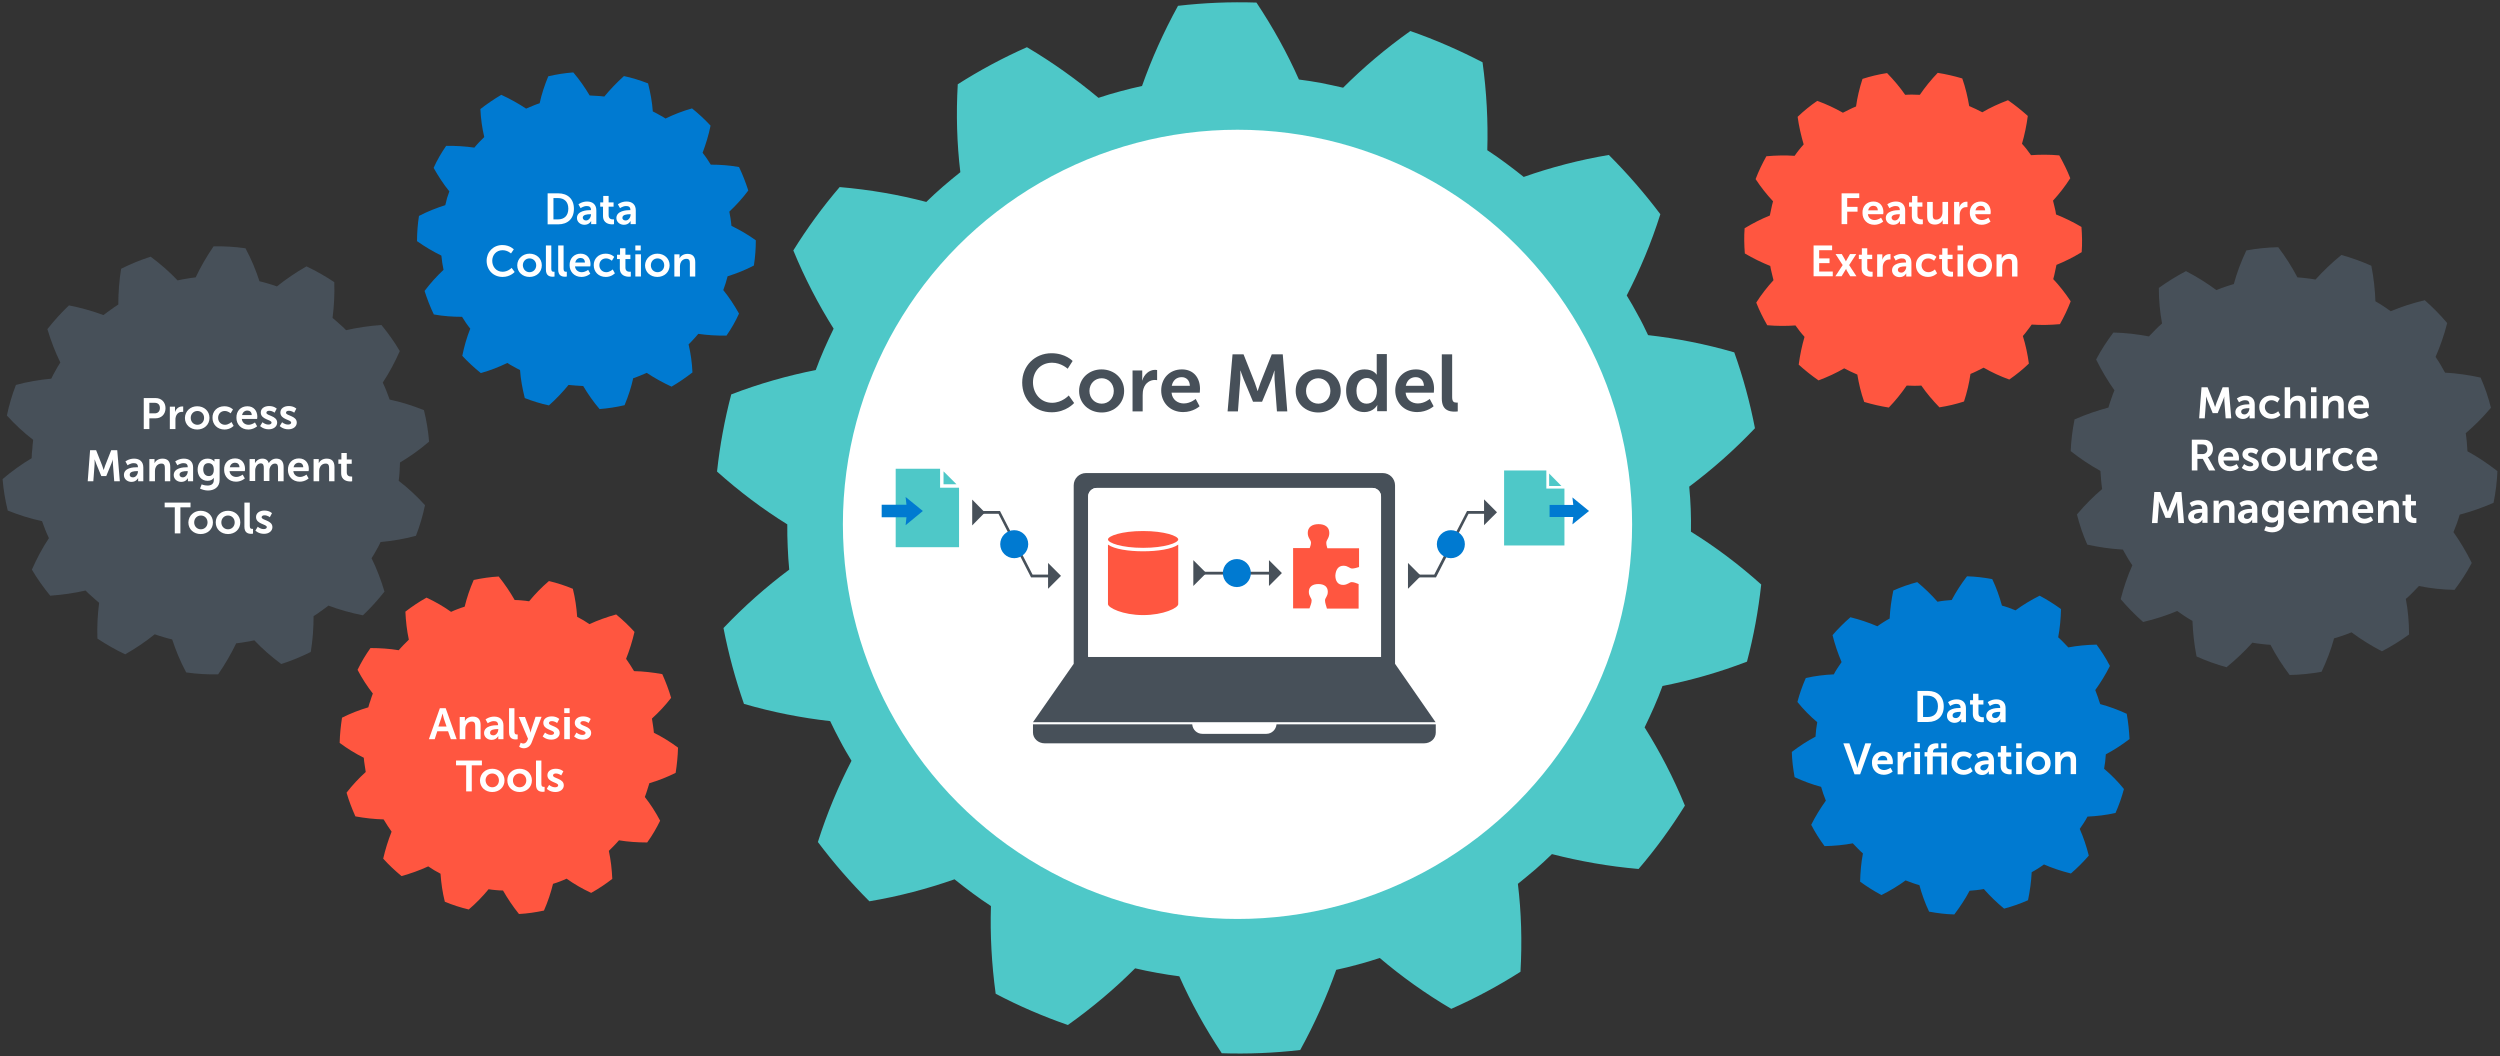 <?xml version="1.0" encoding="UTF-8"?> <!-- Generator: Adobe Illustrator 23.0.3, SVG Export Plug-In . SVG Version: 6.00 Build 0) --> <svg xmlns="http://www.w3.org/2000/svg" xmlns:xlink="http://www.w3.org/1999/xlink" id="Calque_1" x="0px" y="0px" viewBox="0 0 1160 490" style="enable-background:new 0 0 1160 490;" xml:space="preserve"><rect x="0" y="0" width="1160" height="490" fill="#333333" stroke="none"/> <style type="text/css"> .st0{fill:#4EC8C8;} .st1{fill:#FFFFFF;} .st2{fill:#FF5640;} .st3{fill:#007AD1;} .st4{fill:#475059;} </style> <g> <path class="st0" d="M784.5,236.3c-0.1-3.5-0.4-7-0.7-10.5c10.7-8,20.9-17,30.5-27.1c-2.3-11.9-5.5-23.7-9.6-35.2 c-13.4-3.9-26.8-6.5-40-8c-1.5-3.2-3-6.3-4.7-9.3c-1.6-3.1-3.4-6.1-5.2-9.1c6.1-11.8,11.4-24.4,15.6-37.7 c-7.3-9.7-15.3-18.9-23.9-27.5c-13.7,2.3-27,5.8-39.5,10.2c-2.7-2.2-5.5-4.3-8.3-6.4c-2.8-2.1-5.7-4.1-8.6-6 c0.4-13.3-0.3-26.9-2.2-40.8c-10.8-5.6-22-10.5-33.5-14.5c-11.4,8.1-21.8,16.9-31.2,26.3c-3.4-0.8-6.8-1.5-10.2-2.2 c-3.4-0.6-6.9-1.2-10.3-1.6c-5.4-12.2-12-24.1-19.7-35.7c-12.2-0.4-24.3,0.1-36.4,1.5c-6.7,12.2-12.3,24.7-16.7,37.2 c-3.4,0.7-6.8,1.6-10.2,2.5c-3.4,0.9-6.7,1.9-10,3C499.6,37,488.5,29,476.5,21.9c-11.1,4.9-21.9,10.7-32.1,17.2 c-0.8,13.9-0.4,27.6,1.2,40.8c-2.7,2.1-5.4,4.4-8.1,6.7c-2.6,2.3-5.2,4.6-7.7,7.1c-12.9-3.4-26.3-5.7-40.2-6.9 c-7.9,9.2-15.1,19.1-21.5,29.4c5.3,12.9,11.6,25,18.7,36.3c-1.5,3.1-3,6.3-4.4,9.5c-1.4,3.2-2.7,6.4-3.9,9.7 c-13.1,2.6-26.2,6.3-39.2,11.3c-3.1,11.8-5.3,23.8-6.6,35.8c10.4,9.3,21.3,17.5,32.6,24.5c0,3.5,0,7,0.2,10.5 c0.1,3.5,0.4,7,0.7,10.5c-10.7,8-20.9,17-30.5,27.1c2.3,11.9,5.5,23.7,9.5,35.2c13.4,3.9,26.8,6.5,40,8c1.5,3.2,3.1,6.3,4.7,9.3 c1.6,3.1,3.4,6.1,5.2,9.1c-6.1,11.8-11.4,24.4-15.6,37.7c7.3,9.7,15.3,18.9,23.9,27.5c13.7-2.3,26.9-5.8,39.5-10.2 c2.7,2.2,5.5,4.3,8.3,6.4c2.8,2.1,5.7,4.1,8.6,6c-0.4,13.3,0.3,26.9,2.2,40.7c10.8,5.7,22,10.5,33.5,14.5 c11.4-8.1,21.8-16.9,31.2-26.3c3.4,0.8,6.8,1.5,10.2,2.1c3.4,0.6,6.9,1.2,10.3,1.6c5.4,12.2,12,24.1,19.7,35.7 c12.1,0.4,24.3-0.1,36.4-1.5c6.7-12.2,12.3-24.7,16.7-37.2c3.4-0.7,6.8-1.6,10.2-2.5c3.4-0.9,6.7-1.9,10-3 c10.1,8.6,21.3,16.6,33.2,23.6c11.1-4.9,21.9-10.7,32.1-17.2c0.8-13.9,0.4-27.6-1.2-40.8c2.7-2.2,5.4-4.4,8.1-6.7 c2.6-2.3,5.2-4.6,7.7-7.1c12.9,3.3,26.3,5.7,40.2,6.9c7.9-9.2,15.1-19.1,21.5-29.4c-5.3-12.9-11.6-25-18.7-36.3 c1.5-3.1,3-6.3,4.4-9.5c1.4-3.2,2.7-6.4,3.9-9.7c13.1-2.6,26.2-6.3,39.2-11.3c3.1-11.8,5.3-23.8,6.6-35.8 c-10.4-9.3-21.3-17.5-32.6-24.5C784.7,243.3,784.6,239.8,784.5,236.3z"></path> <circle class="st1" cx="574.2" cy="243.3" r="183.1"></circle> <path class="st2" d="M953.4,96.4c-0.3-1.1-0.5-2.2-0.8-3.3c2.9-3.2,5.6-6.6,8-10.4c-1.4-3.6-3.2-7.2-5.1-10.6 c-4.5-0.4-8.9-0.4-13.1-0.1c-0.7-0.9-1.3-1.8-2-2.7c-0.7-0.9-1.4-1.7-2.2-2.6c1.2-4.1,2.1-8.4,2.7-12.9c-2.9-2.6-6-5.1-9.2-7.3 c-4.2,1.6-8.2,3.4-11.9,5.6c-1-0.5-2-1-3-1.5c-1-0.5-2-0.9-3.1-1.4c-0.7-4.2-1.7-8.5-3.2-12.8c-3.7-1.1-7.6-2-11.4-2.6 c-3.1,3.2-5.9,6.7-8.3,10.2c-1.1,0-2.2-0.1-3.4-0.1c-1.1,0-2.2,0-3.4,0.1c-2.4-3.5-5.3-6.9-8.4-10.1c-3.9,0.6-7.7,1.5-11.4,2.7 c-1.4,4.3-2.4,8.5-3,12.8c-1,0.4-2.1,0.9-3.1,1.4c-1,0.5-2,1-3,1.5c-3.7-2.1-7.7-4-11.9-5.5c-3.2,2.2-6.3,4.7-9.1,7.4 c0.6,4.4,1.6,8.7,2.8,12.8c-0.7,0.8-1.5,1.7-2.2,2.6c-0.7,0.9-1.4,1.8-2,2.7c-4.3-0.3-8.7-0.2-13.1,0.2c-1.9,3.4-3.6,6.9-5,10.6 c2.5,3.8,5.2,7.2,8.1,10.3c-0.3,1.1-0.6,2.2-0.8,3.3c-0.2,1.1-0.5,2.2-0.7,3.3c-4,1.6-7.9,3.6-11.7,5.9c-0.3,3.9-0.2,7.8,0.1,11.7 c3.9,2.3,7.8,4.2,11.8,5.8c0.2,1.1,0.4,2.2,0.7,3.3c0.3,1.1,0.5,2.2,0.8,3.3c-2.9,3.2-5.6,6.6-8,10.4c1.4,3.6,3.2,7.2,5.1,10.5 c4.5,0.4,8.9,0.4,13.1,0.1c0.7,0.9,1.3,1.8,2,2.7c0.7,0.9,1.4,1.7,2.2,2.6c-1.2,4.1-2.1,8.4-2.7,12.9c2.9,2.6,6,5.1,9.2,7.3 c4.2-1.6,8.2-3.4,11.9-5.6c1,0.5,2,1,3,1.5c1,0.5,2,0.9,3.1,1.4c0.7,4.2,1.7,8.5,3.2,12.7c3.7,1.1,7.6,2,11.4,2.6 c3.1-3.2,5.9-6.7,8.3-10.2c1.1,0,2.2,0.1,3.4,0.1c1.1,0,2.2,0,3.4-0.1c2.4,3.5,5.3,6.9,8.4,10.1c3.9-0.6,7.7-1.5,11.4-2.7 c1.4-4.3,2.4-8.5,3-12.8c1-0.4,2.1-0.9,3.1-1.4c1-0.5,2-1,3-1.5c3.7,2.1,7.7,4,11.9,5.5c3.2-2.2,6.3-4.7,9.1-7.4 c-0.6-4.4-1.5-8.7-2.8-12.8c0.7-0.8,1.5-1.7,2.1-2.6c0.7-0.9,1.4-1.8,2-2.7c4.3,0.3,8.7,0.2,13.1-0.2c1.9-3.4,3.6-6.9,5-10.6 c-2.5-3.8-5.2-7.2-8.1-10.3c0.3-1.1,0.6-2.2,0.8-3.3c0.2-1.1,0.5-2.2,0.7-3.3c4-1.6,7.9-3.6,11.7-5.9c0.3-3.9,0.2-7.8-0.1-11.7 c-3.9-2.3-7.8-4.2-11.8-5.8C953.9,98.6,953.7,97.5,953.4,96.4z"></path> <path class="st3" d="M973.4,323.4c-0.4-1.1-0.8-2.1-1.2-3.2c2.5-3.5,4.8-7.2,6.8-11.2c-1.8-3.5-3.9-6.8-6.2-9.9 c-4.5,0.1-8.9,0.5-13.1,1.3c-0.8-0.8-1.5-1.6-2.3-2.4c-0.8-0.8-1.6-1.6-2.4-2.3c0.8-4.2,1.2-8.6,1.3-13.1c-3.2-2.3-6.5-4.4-9.9-6.2 c-4,2-7.8,4.3-11.2,6.8c-1-0.4-2.1-0.8-3.1-1.2c-1.1-0.4-2.1-0.7-3.2-1c-1.1-4.1-2.6-8.3-4.5-12.3c-3.8-0.7-7.7-1.2-11.7-1.3 c-2.7,3.5-5.1,7.2-7.1,11c-1.1,0.1-2.2,0.2-3.3,0.3c-1.1,0.1-2.2,0.3-3.3,0.5c-2.8-3.2-6-6.3-9.4-9.1c-3.8,1-7.5,2.3-11.1,3.9 c-0.9,4.4-1.5,8.7-1.7,13c-1,0.5-1.9,1.1-2.9,1.7c-0.9,0.6-1.9,1.2-2.8,1.9c-3.9-1.7-8.1-3.1-12.5-4.2c-3,2.6-5.7,5.3-8.3,8.3 c1.1,4.4,2.5,8.5,4.2,12.5c-0.6,0.9-1.3,1.9-1.9,2.8c-0.6,0.9-1.2,1.9-1.7,2.9c-4.3,0.2-8.6,0.7-13,1.7c-1.6,3.6-2.9,7.3-3.9,11.1 c2.8,3.5,5.9,6.6,9.2,9.4c-0.2,1.1-0.3,2.2-0.5,3.3c-0.1,1.1-0.2,2.2-0.3,3.4c-3.8,2-7.5,4.4-11,7.1c0.1,3.9,0.6,7.8,1.3,11.7 c4.1,1.9,8.2,3.4,12.3,4.5c0.3,1.1,0.7,2.1,1,3.2c0.4,1.1,0.8,2.1,1.2,3.2c-2.5,3.5-4.8,7.2-6.8,11.2c1.8,3.5,3.9,6.8,6.2,9.9 c4.5-0.1,8.9-0.5,13.1-1.3c0.8,0.8,1.5,1.6,2.3,2.4c0.8,0.8,1.6,1.6,2.4,2.3c-0.8,4.2-1.2,8.6-1.3,13.1c3.2,2.3,6.5,4.4,9.9,6.2 c4-2,7.8-4.3,11.2-6.8c1,0.4,2.1,0.8,3.2,1.2c1.1,0.4,2.1,0.7,3.2,1c1.1,4.1,2.6,8.3,4.5,12.3c3.8,0.7,7.7,1.2,11.7,1.3 c2.7-3.6,5.1-7.2,7.1-11c1.1-0.1,2.2-0.2,3.3-0.3c1.1-0.1,2.2-0.3,3.3-0.5c2.8,3.2,6,6.3,9.4,9.1c3.8-1,7.5-2.3,11.1-3.9 c0.9-4.4,1.5-8.7,1.7-13c1-0.5,1.9-1.1,2.9-1.7c0.9-0.6,1.9-1.2,2.8-1.9c3.9,1.7,8.1,3.1,12.5,4.2c3-2.6,5.7-5.3,8.3-8.3 c-1.1-4.4-2.5-8.5-4.2-12.4c0.6-0.9,1.3-1.9,1.9-2.8c0.6-1,1.2-1.9,1.7-2.9c4.3-0.2,8.6-0.7,13-1.7c1.6-3.6,2.9-7.3,3.9-11.1 c-2.8-3.5-5.9-6.6-9.2-9.4c0.2-1.1,0.3-2.2,0.5-3.3c0.1-1.1,0.2-2.2,0.3-3.4c3.8-2,7.5-4.4,11-7.1c-0.2-3.9-0.6-7.8-1.3-11.7 c-4.1-1.9-8.2-3.4-12.3-4.5C974.1,325.5,973.7,324.5,973.4,323.4z"></path> <path class="st4" d="M1140,242.8c0.5-1.3,0.9-2.7,1.3-4c5.2-1.4,10.5-3.2,15.7-5.5c1-4.9,1.6-9.8,1.8-14.7 c-4.5-3.5-9.1-6.6-13.9-9.2c-0.1-1.4-0.2-2.8-0.3-4.2c-0.1-1.4-0.3-2.8-0.5-4.2c4.1-3.5,8-7.4,11.7-11.8c-1.2-4.8-2.8-9.5-4.8-14 c-5.5-1.2-11-2-16.5-2.3c-0.7-1.2-1.4-2.5-2.1-3.7c-0.7-1.2-1.5-2.4-2.3-3.6c2.2-5,4-10.2,5.4-15.7c-3.2-3.8-6.7-7.3-10.4-10.6 c-5.5,1.3-10.8,3-15.8,5.1c-1.2-0.8-2.3-1.6-3.5-2.4c-1.2-0.8-2.4-1.5-3.6-2.2c-0.2-5.4-0.8-10.9-1.9-16.5c-4.5-2-9.2-3.7-13.9-5 c-4.4,3.6-8.4,7.4-12,11.4c-1.4-0.2-2.8-0.5-4.2-0.6c-1.4-0.2-2.8-0.3-4.2-0.4c-2.5-4.8-5.5-9.5-8.9-14c-5,0.1-9.9,0.6-14.8,1.5 c-2.4,5.1-4.4,10.3-5.8,15.6c-1.4,0.4-2.7,0.8-4.1,1.3c-1.3,0.5-2.7,0.9-4,1.5c-4.3-3.2-9.1-6.2-14.1-8.8 c-4.4,2.3-8.6,4.9-12.6,7.8c0,5.7,0.5,11.2,1.5,16.5c-1.1,0.9-2.1,1.9-3.1,2.9c-1,1-2,2-3,3.1c-5.3-1-10.8-1.7-16.5-1.8 c-3,4-5.7,8.1-8,12.5c2.5,5.1,5.4,9.9,8.5,14.3c-0.5,1.3-1.1,2.6-1.5,4c-0.5,1.3-0.9,2.7-1.3,4c-5.2,1.4-10.5,3.2-15.7,5.5 c-1,4.9-1.6,9.8-1.8,14.7c4.4,3.5,9.1,6.6,13.8,9.2c0.1,1.4,0.2,2.8,0.3,4.2c0.1,1.4,0.3,2.8,0.5,4.2c-4.1,3.5-8,7.4-11.7,11.8 c1.2,4.8,2.8,9.5,4.8,14c5.5,1.2,11,2,16.5,2.3c0.7,1.2,1.4,2.5,2.1,3.7c0.7,1.2,1.5,2.4,2.3,3.6c-2.2,4.9-4,10.2-5.4,15.7 c3.2,3.8,6.7,7.3,10.4,10.6c5.5-1.3,10.8-3,15.8-5.1c1.2,0.8,2.3,1.6,3.5,2.4c1.2,0.8,2.4,1.5,3.6,2.2c0.2,5.4,0.8,10.9,1.9,16.5 c4.5,2,9.2,3.7,13.9,5c4.4-3.6,8.4-7.4,12-11.4c1.4,0.2,2.8,0.5,4.2,0.6c1.4,0.2,2.8,0.3,4.2,0.4c2.5,4.8,5.5,9.5,8.9,14 c4.9-0.1,9.9-0.6,14.8-1.5c2.4-5.1,4.4-10.3,5.8-15.5c1.4-0.4,2.7-0.8,4.1-1.3c1.3-0.5,2.7-0.9,4-1.5c4.3,3.2,9.1,6.2,14.1,8.8 c4.4-2.3,8.6-4.9,12.6-7.8c0-5.7-0.5-11.2-1.5-16.5c1.1-0.9,2.1-1.9,3.1-2.9c1-1,2-2,3-3.1c5.3,1.1,10.8,1.7,16.5,1.8 c3-4,5.7-8.1,8-12.5c-2.5-5.1-5.4-9.9-8.5-14.3C1139,245.4,1139.5,244.1,1140,242.8z"></path> <path class="st3" d="M206.6,95.2c-4.1,1.3-8.2,2.9-12.2,5c-0.6,3.9-0.9,7.8-0.9,11.7c3.7,2.6,7.4,4.8,11.3,6.7 c0.1,1.1,0.3,2.2,0.4,3.3c0.2,1.1,0.4,2.2,0.6,3.3c-3.1,2.9-6.1,6.2-8.8,9.8c1.2,3.7,2.6,7.4,4.3,10.9c4.4,0.8,8.8,1.1,13.1,1.1 c0.6,1,1.2,1.9,1.8,2.8c0.6,0.9,1.3,1.8,2,2.7c-1.6,4-2.8,8.2-3.7,12.6c2.7,2.9,5.5,5.5,8.6,8c4.3-1.2,8.4-2.8,12.3-4.7 c0.9,0.6,1.9,1.2,2.9,1.7c1,0.6,2,1.1,3,1.6c0.3,4.3,1.1,8.6,2.2,13c3.6,1.4,7.4,2.6,11.2,3.4c3.4-3,6.4-6.2,9.1-9.5 c1.1,0.1,2.2,0.2,3.4,0.3c1.1,0.1,2.2,0.1,3.4,0.2c2.2,3.7,4.7,7.3,7.6,10.7c3.9-0.3,7.8-0.9,11.6-1.8c1.7-4.1,3.1-8.3,4-12.5 c1.1-0.4,2.1-0.7,3.2-1.2c1-0.4,2.1-0.9,3.1-1.3c3.6,2.4,7.4,4.5,11.5,6.4c3.4-2,6.6-4.2,9.7-6.6c-0.2-4.5-0.8-8.8-1.8-13 c0.8-0.8,1.6-1.6,2.3-2.4c0.8-0.8,1.5-1.7,2.2-2.5c4.2,0.6,8.6,0.9,13.1,0.8c2.2-3.2,4.2-6.6,5.8-10.2c-2.2-3.9-4.6-7.6-7.3-10.9 c0.4-1.1,0.7-2.1,1.1-3.2c0.3-1.1,0.6-2.2,0.9-3.2c4.1-1.3,8.2-2.9,12.2-5c0.6-3.9,0.9-7.8,0.9-11.7c-3.6-2.6-7.4-4.8-11.3-6.7 c-0.1-1.1-0.3-2.2-0.4-3.3c-0.2-1.1-0.4-2.2-0.6-3.3c3.1-2.9,6.1-6.2,8.8-9.8c-1.2-3.7-2.6-7.4-4.3-10.9c-4.4-0.8-8.8-1.1-13.1-1.1 c-0.6-1-1.2-1.9-1.8-2.8c-0.6-0.9-1.3-1.8-2-2.7c1.5-4,2.8-8.2,3.7-12.6c-2.7-2.9-5.5-5.5-8.6-8c-4.3,1.2-8.4,2.8-12.3,4.7 c-0.9-0.6-1.9-1.2-2.9-1.7c-1-0.6-2-1.1-3-1.6c-0.3-4.3-1.1-8.6-2.2-13c-3.6-1.4-7.4-2.6-11.2-3.4c-3.3,3-6.4,6.2-9.1,9.5 c-1.1-0.1-2.2-0.3-3.4-0.3c-1.1-0.1-2.2-0.1-3.4-0.2c-2.2-3.7-4.7-7.3-7.6-10.7c-3.9,0.3-7.8,0.9-11.6,1.8c-1.7,4.1-3.1,8.3-4,12.5 c-1.1,0.4-2.1,0.7-3.2,1.2c-1,0.4-2.1,0.9-3.1,1.3c-3.6-2.4-7.4-4.5-11.5-6.4c-3.4,2-6.6,4.2-9.7,6.6c0.2,4.5,0.8,8.8,1.8,13 c-0.8,0.8-1.6,1.6-2.4,2.4c-0.8,0.8-1.5,1.7-2.2,2.5c-4.2-0.6-8.6-0.9-13.1-0.8c-2.2,3.2-4.2,6.6-5.8,10.2 c2.2,3.9,4.6,7.6,7.3,10.9c-0.4,1.1-0.7,2.1-1.1,3.2C207.2,93,206.9,94.1,206.6,95.2z"></path> <path class="st2" d="M170.9,328.2c-4.1,1.2-8.2,2.8-12.2,4.8c-0.6,3.9-1,7.8-1.1,11.7c3.6,2.7,7.4,5,11.2,6.9 c0.1,1.1,0.2,2.2,0.4,3.3c0.2,1.1,0.3,2.2,0.5,3.3c-3.2,2.9-6.2,6.1-8.9,9.6c1.1,3.8,2.5,7.4,4.1,11c4.4,0.8,8.8,1.3,13.1,1.4 c0.6,1,1.2,1.9,1.8,2.9c0.6,0.9,1.3,1.9,1.9,2.8c-1.6,4-2.9,8.2-3.9,12.5c2.6,2.9,5.5,5.6,8.5,8.1c4.3-1.2,8.5-2.7,12.4-4.5 c0.9,0.6,1.9,1.2,2.8,1.8c1,0.6,1.9,1.1,2.9,1.6c0.3,4.3,0.9,8.6,2,13c3.6,1.5,7.3,2.7,11.1,3.6c3.4-2.9,6.5-6.1,9.2-9.4 c1.1,0.2,2.2,0.3,3.3,0.4c1.1,0.1,2.2,0.2,3.4,0.2c2.1,3.7,4.6,7.4,7.4,10.9c3.9-0.2,7.8-0.8,11.6-1.6c1.8-4.1,3.2-8.3,4.2-12.4 c1.1-0.3,2.1-0.7,3.2-1.1c1-0.4,2.1-0.8,3.1-1.3c3.5,2.5,7.3,4.7,11.4,6.6c3.4-1.9,6.7-4.1,9.8-6.5c-0.2-4.5-0.7-8.8-1.6-13 c0.8-0.8,1.6-1.6,2.4-2.4c0.8-0.8,1.5-1.6,2.3-2.5c4.2,0.7,8.6,1,13.1,1c2.3-3.2,4.3-6.6,6-10.1c-2.1-4-4.5-7.7-7.1-11 c0.4-1.1,0.8-2.1,1.1-3.2c0.3-1.1,0.7-2.1,1-3.2c4.1-1.2,8.2-2.8,12.2-4.8c0.6-3.9,1-7.8,1.1-11.7c-3.6-2.7-7.4-5-11.2-6.9 c-0.1-1.1-0.2-2.2-0.4-3.3c-0.2-1.1-0.3-2.2-0.5-3.3c3.2-2.9,6.2-6.1,8.9-9.6c-1.1-3.8-2.5-7.4-4.1-11c-4.4-0.8-8.8-1.3-13.1-1.4 c-0.6-1-1.2-1.9-1.8-2.9c-0.6-0.9-1.3-1.9-1.9-2.8c1.6-4,2.9-8.2,3.9-12.5c-2.6-2.9-5.5-5.6-8.5-8.1c-4.3,1.2-8.5,2.7-12.4,4.5 c-0.9-0.6-1.9-1.2-2.8-1.8c-1-0.6-1.9-1.1-2.9-1.6c-0.3-4.3-0.9-8.6-2-13c-3.6-1.5-7.3-2.7-11.1-3.6c-3.4,2.9-6.5,6.1-9.2,9.4 c-1.1-0.2-2.2-0.3-3.3-0.4c-1.1-0.1-2.2-0.2-3.4-0.2c-2.1-3.7-4.6-7.4-7.4-10.9c-3.9,0.2-7.8,0.8-11.6,1.6 c-1.8,4.1-3.2,8.3-4.2,12.4c-1.1,0.3-2.1,0.7-3.2,1.1c-1,0.4-2.1,0.8-3.1,1.3c-3.5-2.5-7.3-4.7-11.4-6.6c-3.4,1.9-6.7,4.1-9.8,6.5 c0.2,4.5,0.7,8.8,1.6,13c-0.8,0.8-1.6,1.6-2.4,2.4c-0.8,0.8-1.5,1.6-2.3,2.5c-4.2-0.7-8.6-1-13.1-1c-2.3,3.2-4.3,6.6-6,10.1 c2.1,4,4.5,7.7,7.1,11c-0.4,1.1-0.8,2.1-1.1,3.2C171.5,326,171.2,327.1,170.9,328.2z"></path> <path class="st4" d="M14.7,212.6c-4.7,2.8-9.2,6-13.5,9.7c0.4,4.9,1.2,9.8,2.4,14.6c5.3,2.1,10.6,3.8,15.9,4.9c0.5,1.3,1,2.7,1.5,4 c0.5,1.3,1.1,2.6,1.7,3.9c-3,4.5-5.6,9.4-7.9,14.6c2.5,4.3,5.4,8.3,8.5,12.1c5.7-0.4,11.2-1.2,16.4-2.4c1,1,2,2,3.1,2.9 c1.1,1,2.1,1.9,3.2,2.8c-0.7,5.4-1,10.9-0.8,16.6c4.1,2.7,8.4,5.2,12.9,7.3c4.9-2.8,9.5-5.9,13.7-9.3c1.3,0.5,2.7,0.9,4,1.3 c1.4,0.4,2.7,0.8,4.1,1.1c1.7,5.2,3.8,10.3,6.5,15.3c4.9,0.7,9.8,1,14.8,0.9c3.2-4.6,6-9.5,8.4-14.4c1.4-0.2,2.8-0.3,4.2-0.6 c1.4-0.2,2.8-0.5,4.2-0.8c3.7,3.9,7.9,7.6,12.5,11c4.7-1.5,9.3-3.4,13.7-5.6c0.9-5.6,1.3-11.1,1.3-16.6c1.2-0.8,2.4-1.5,3.5-2.4 c1.2-0.8,2.3-1.7,3.4-2.5c5.1,1.9,10.4,3.4,16,4.5c3.6-3.4,6.9-7.1,10-11c-1.6-5.4-3.6-10.6-6-15.5c0.8-1.2,1.5-2.4,2.2-3.7 c0.7-1.2,1.4-2.5,2-3.8c5.4-0.5,10.9-1.4,16.4-2.9c1.8-4.6,3.2-9.4,4.2-14.2c-3.8-4.2-7.9-8-12.2-11.3c0.2-1.4,0.3-2.8,0.4-4.2 c0.1-1.4,0.1-2.8,0.2-4.3c4.7-2.8,9.2-6,13.5-9.7c-0.4-4.9-1.2-9.8-2.4-14.6c-5.3-2.1-10.6-3.8-15.9-4.9c-0.5-1.3-1-2.7-1.5-4 c-0.5-1.3-1.1-2.6-1.7-3.9c3-4.5,5.6-9.4,7.9-14.6c-2.5-4.3-5.4-8.3-8.5-12.1c-5.7,0.4-11.2,1.2-16.4,2.4c-1-1-2-2-3.1-2.9 c-1.1-1-2.1-1.9-3.2-2.8c0.7-5.4,1-10.9,0.8-16.6c-4.1-2.7-8.4-5.2-12.9-7.3c-4.9,2.8-9.5,5.9-13.7,9.3c-1.3-0.5-2.7-0.9-4-1.3 c-1.4-0.4-2.7-0.8-4.1-1.1c-1.7-5.2-3.8-10.3-6.5-15.3c-4.9-0.7-9.8-1-14.8-0.9c-3.2,4.7-6,9.5-8.3,14.4c-1.4,0.2-2.8,0.3-4.2,0.6 c-1.4,0.2-2.8,0.5-4.2,0.8c-3.7-3.9-7.9-7.6-12.5-11c-4.7,1.5-9.3,3.4-13.7,5.6c-0.9,5.6-1.3,11.1-1.3,16.6 c-1.2,0.8-2.4,1.5-3.5,2.4c-1.2,0.8-2.3,1.7-3.4,2.5c-5.1-1.9-10.4-3.4-16-4.5c-3.6,3.4-6.9,7.1-10,11c1.6,5.4,3.6,10.6,6,15.5 c-0.8,1.2-1.5,2.4-2.2,3.7c-0.7,1.2-1.4,2.5-2,3.8c-5.4,0.5-10.9,1.4-16.4,2.9c-1.8,4.6-3.2,9.4-4.2,14.2c3.8,4.2,7.9,8,12.2,11.3 c-0.2,1.4-0.3,2.8-0.4,4.2C14.8,209.8,14.7,211.2,14.7,212.6z"></path> <g> <path class="st4" d="M647.3,308v-82.8c0-3.1-2.5-5.7-5.7-5.7H503.9c-3.1,0-5.7,2.5-5.7,5.7V308l-18.9,27.1h186.8L647.3,308z M640.6,304.8H504.9v-74.4c0-2.2,1.8-4,4-4h127.9c2.2,0,4,1.8,4,4V304.8z"></path> <path class="st4" d="M587.6,340.5h-29.7c-2.5,0-4.5-1.9-4.7-4.4h-73.9v3.8c0,2.7,2.4,5,5.4,5h176.1c3,0,5.4-2.2,5.4-5v-3.8h-73.9 C592.1,338.5,590.1,340.5,587.6,340.5z"></path> </g> <path class="st1" d="M640.6,304.8H504.9v-74.4c0-2.2,1.8-4,4-4h127.9c2.2,0,4,1.8,4,4V304.8z"></path> <g> <polygon class="st0" points="436.2,226.3 436.2,217.5 415.6,217.5 415.6,232.6 415.6,241.7 415.6,253.9 445,253.9 445,226.3 "></polygon> <polygon class="st0" points="437.8,224.7 443.8,224.7 437.8,218.7 "></polygon> </g> <polygon class="st4" points="559.7,265.9 553.7,271.9 553.7,259.9 "></polygon> <polygon class="st4" points="594.8,265.9 588.8,271.9 588.8,259.9 "></polygon> <polygon class="st4" points="492.3,267.2 486.3,273.2 486.3,261.2 "></polygon> <polygon class="st4" points="457,237.8 451.1,243.8 451.1,231.8 "></polygon> <g> <line class="st4" x1="556.7" y1="265.9" x2="590.2" y2="265.9"></line> <rect x="556.7" y="265.3" class="st4" width="33.4" height="1.3"></rect> </g> <circle class="st3" cx="573.9" cy="265.9" r="6.5"></circle> <polygon class="st4" points="489.3,267.9 478.4,267.9 463.3,238.4 454,238.4 454,237.1 464,237.1 479.1,266.6 489.3,266.6 "></polygon> <polygon class="st4" points="694.6,237.7 688.6,243.7 688.6,231.7 "></polygon> <polygon class="st4" points="659.3,267.2 653.3,273.2 653.3,261.2 "></polygon> <polygon class="st4" points="666.3,267.9 656.3,267.9 656.3,266.6 665.5,266.6 680.7,237.1 691.6,237.1 691.6,238.4 681.4,238.4 "></polygon> <circle class="st3" cx="673.2" cy="252.5" r="6.5"></circle> <circle class="st3" cx="470.6" cy="252.5" r="6.5"></circle> <path class="st2" d="M623.4,262.5c2.1,0,2.8,1.3,4,1.3c1,0,2.2-0.4,3.2-0.7v-8.7h-14.7c-0.3-0.9-0.5-1.7-0.5-2.6 c0-1.3,1.4-2.1,1.4-4.5c0-2.8-2.1-4.1-5-4.1c-2.9,0-5,1.3-5,4.1c0,2.4,1.5,3.2,1.5,4.5c0,0.8-0.3,1.7-0.6,2.5H600v28h7.6 c0.4-1.2,1-2.5,1-3.7c0-1.1-1.3-1.9-1.3-4c0-2.5,1.9-3.6,4.4-3.6c2.6,0,4.4,1.1,4.4,3.6c0,2.1-1.3,2.8-1.3,4c0,1.2,0.6,2.6,0.9,3.8 h14.7V271c-1-0.4-2.2-0.9-3.2-0.9c-1.1,0-1.9,1.3-4,1.3c-2.5,0-3.6-1.9-3.6-4.4C619.8,264.4,620.9,262.5,623.4,262.5z"></path> <polygon class="st3" points="420.2,243.7 428.2,237.1 420.2,230.6 420.6,234.2 409.1,234.2 409.1,240 420.6,240 "></polygon> <polygon class="st0" points="725.9,232.6 725.9,226.7 717.5,226.7 717.5,218.3 697.9,218.3 697.9,253.1 725.9,253.1 725.9,241.5 "></polygon> <polygon class="st0" points="718.8,225.5 724.5,225.5 718.8,219.7 "></polygon> <polygon class="st3" points="729.6,243.3 737.3,237.1 729.6,230.8 730,234.3 719,234.3 719,239.9 730,239.9 "></polygon> <g> <path class="st2" d="M530.4,255.8c-6.7,0-13.4-1-16.3-3.1v27.6c0,1.7,6.9,5.1,16.3,5.1c9.4,0,16.3-3.3,16.3-5.1v-27.6 C543.8,254.8,537.1,255.8,530.4,255.8z"></path> <path class="st2" d="M530.4,254.2c10,0,16.3-2.3,16.3-3.9c0-1.6-6.4-3.9-16.3-3.9c-10,0-16.3,2.3-16.3,3.9 C514.1,251.9,520.4,254.2,530.4,254.2z"></path> </g> <g> <path class="st4" d="M487.9,163.9c6.5,0,9.8,3.6,9.8,3.6l-2.3,3.6c0,0-3-2.8-7.2-2.8c-5.6,0-8.9,4.2-8.9,9.1c0,5,3.4,9.5,8.9,9.5 c4.6,0,7.7-3.4,7.7-3.4l2.5,3.5c0,0-3.7,4.3-10.4,4.3c-8.1,0-13.7-6-13.7-13.8C474.3,169.8,480.1,163.9,487.9,163.9z"></path> <path class="st4" d="M511.1,171.4c5.8,0,10.5,4.1,10.5,10c0,5.9-4.7,10-10.4,10c-5.8,0-10.5-4.1-10.5-10 C500.7,175.5,505.4,171.4,511.1,171.4z M511.2,187.3c3.1,0,5.6-2.4,5.6-5.9c0-3.5-2.6-5.9-5.6-5.9c-3.1,0-5.7,2.4-5.7,5.9 C505.5,184.9,508.1,187.3,511.2,187.3z"></path> <path class="st4" d="M525.4,171.9h4.6v3.3c0,0.7-0.1,1.3-0.1,1.3h0.1c0.9-2.7,3.1-4.9,6-4.9c0.4,0,0.9,0.1,0.9,0.1v4.7 c0,0-0.5-0.1-1.1-0.1c-2,0-4.3,1.2-5.2,4c-0.3,0.9-0.4,2-0.4,3.1v7.5h-4.7V171.9z"></path> <path class="st4" d="M548.4,171.4c5.5,0,8.4,4,8.4,9c0,0.6-0.1,1.8-0.1,1.8h-13.1c0.3,3.3,2.9,5,5.7,5c3.1,0,5.5-2.1,5.5-2.1 l1.8,3.4c0,0-2.9,2.7-7.6,2.7c-6.3,0-10.2-4.6-10.2-10C538.8,175.5,542.7,171.4,548.4,171.4z M552.1,179c-0.1-2.6-1.7-4-3.8-4 c-2.4,0-4.1,1.5-4.6,4H552.1z"></path> <path class="st4" d="M571.9,164.4h5.1l5.2,13.1c0.6,1.6,1.3,3.9,1.3,3.9h0.1c0,0,0.7-2.3,1.3-3.9l5.2-13.1h5.1l2.1,26.5h-4.8 l-1.1-14.8c-0.1-1.8,0-4.1,0-4.1h-0.1c0,0-0.8,2.6-1.4,4.1l-4.3,10.3h-4.2l-4.3-10.3c-0.6-1.5-1.5-4.1-1.5-4.1h-0.1 c0,0,0.1,2.4,0,4.1l-1.1,14.8h-4.8L571.9,164.4z"></path> <path class="st4" d="M611.6,171.4c5.8,0,10.5,4.1,10.5,10c0,5.9-4.7,10-10.4,10c-5.8,0-10.5-4.1-10.5-10 C601.2,175.5,605.8,171.4,611.6,171.4z M611.7,187.3c3.1,0,5.6-2.4,5.6-5.9c0-3.5-2.6-5.9-5.6-5.9c-3.1,0-5.7,2.4-5.7,5.9 C606,184.9,608.6,187.3,611.7,187.3z"></path> <path class="st4" d="M633.2,171.4c4.2,0,5.5,2.4,5.5,2.4h0.1c0,0,0-0.5,0-1.1v-8.4h4.7v26.5H639v-1.6c0-0.7,0.1-1.2,0.1-1.2H639 c0,0-1.6,3.2-6,3.2c-5.1,0-8.4-4.1-8.4-10C624.6,175.3,628.2,171.4,633.2,171.4z M634.1,187.3c2.5,0,4.8-1.8,4.8-6 c0-2.9-1.6-5.9-4.7-5.9c-2.6,0-4.8,2.1-4.8,5.9C629.4,185,631.3,187.3,634.1,187.3z"></path> <path class="st4" d="M657,171.4c5.5,0,8.4,4,8.4,9c0,0.6-0.1,1.8-0.1,1.8h-13.1c0.3,3.3,2.9,5,5.7,5c3.1,0,5.5-2.1,5.5-2.1 l1.8,3.4c0,0-2.9,2.7-7.6,2.7c-6.3,0-10.2-4.6-10.2-10C647.4,175.5,651.4,171.4,657,171.4z M660.7,179c-0.1-2.6-1.7-4-3.8-4 c-2.4,0-4.1,1.5-4.6,4H660.7z"></path> <path class="st4" d="M669.1,164.4h4.7v19.8c0,2.1,0.7,2.6,1.9,2.6c0.4,0,0.7,0,0.7,0v4.1c0,0-0.7,0.1-1.5,0.1 c-2.6,0-5.9-0.7-5.9-6.1V164.4z"></path> </g> <g> <path class="st1" d="M254.1,89.7h4.9c4.4,0,7.3,2.6,7.3,7.2s-2.9,7.2-7.3,7.2h-4.9V89.7z M258.9,101.8c2.9,0,4.8-1.7,4.8-5 c0-3.2-1.9-4.9-4.8-4.9h-2.1v9.9H258.9z"></path> <path class="st1" d="M273.9,97.5h0.3v-0.1c0-1.4-0.8-1.8-2-1.8c-1.5,0-2.8,1-2.8,1l-1-1.8c0,0,1.6-1.3,4-1.3 c2.7,0,4.3,1.5,4.3,4.1v6.4h-2.4v-0.8c0-0.4,0-0.7,0-0.7h0c0,0-0.8,1.8-3.1,1.8c-1.8,0-3.5-1.2-3.5-3.2 C267.8,97.8,272.2,97.5,273.9,97.5z M271.9,102.3c1.4,0,2.3-1.5,2.3-2.7v-0.2h-0.4c-1.3,0-3.4,0.2-3.4,1.6 C270.4,101.6,270.9,102.3,271.9,102.3z"></path> <path class="st1" d="M279.8,95.9h-1.3v-2h1.4v-3h2.5v3h2.3v2h-2.3v4c0,1.7,1.3,1.9,2,1.9c0.3,0,0.5,0,0.5,0v2.2 c0,0-0.3,0.1-0.8,0.1c-1.4,0-4.3-0.4-4.3-3.9V95.9z"></path> <path class="st1" d="M292.2,97.5h0.3v-0.1c0-1.4-0.8-1.8-2-1.8c-1.5,0-2.8,1-2.8,1l-1-1.8c0,0,1.6-1.3,4-1.3 c2.7,0,4.3,1.5,4.3,4.1v6.4h-2.4v-0.8c0-0.4,0-0.7,0-0.7h0c0,0-0.8,1.8-3.1,1.8c-1.8,0-3.5-1.2-3.5-3.2 C286.1,97.8,290.6,97.5,292.2,97.5z M290.3,102.3c1.4,0,2.3-1.5,2.3-2.7v-0.2h-0.4c-1.3,0-3.4,0.2-3.4,1.6 C288.7,101.6,289.2,102.3,290.3,102.3z"></path> <path class="st1" d="M233.1,113.7c3.5,0,5.3,2,5.3,2l-1.3,1.9c0,0-1.6-1.5-3.9-1.5c-3,0-4.8,2.3-4.8,4.9c0,2.7,1.8,5.1,4.8,5.1 c2.5,0,4.2-1.8,4.2-1.8l1.4,1.9c0,0-2,2.3-5.6,2.3c-4.4,0-7.4-3.3-7.4-7.5C225.8,116.9,228.9,113.7,233.1,113.7z"></path> <path class="st1" d="M245.7,117.7c3.2,0,5.7,2.2,5.7,5.4c0,3.2-2.5,5.4-5.7,5.4c-3.2,0-5.7-2.2-5.7-5.4 C240,120,242.6,117.7,245.7,117.7z M245.7,126.3c1.7,0,3.1-1.3,3.1-3.2c0-1.9-1.4-3.2-3.1-3.2c-1.7,0-3.1,1.3-3.1,3.2 C242.7,125,244,126.3,245.7,126.3z"></path> <path class="st1" d="M253.3,113.9h2.5v10.8c0,1.1,0.4,1.4,1.1,1.4c0.2,0,0.4,0,0.4,0v2.2c0,0-0.4,0.1-0.8,0.1 c-1.4,0-3.2-0.4-3.2-3.3V113.9z"></path> <path class="st1" d="M259,113.9h2.5v10.8c0,1.1,0.4,1.4,1.1,1.4c0.2,0,0.4,0,0.4,0v2.2c0,0-0.4,0.1-0.8,0.1 c-1.4,0-3.2-0.4-3.2-3.3V113.9z"></path> <path class="st1" d="M269.4,117.7c3,0,4.6,2.2,4.6,4.9c0,0.3-0.1,1-0.1,1h-7.1c0.2,1.8,1.6,2.7,3.1,2.7c1.7,0,3-1.1,3-1.1l1,1.8 c0,0-1.6,1.5-4.1,1.5c-3.4,0-5.5-2.5-5.5-5.4C264.2,119.9,266.4,117.7,269.4,117.7z M271.4,121.8c0-1.4-0.9-2.1-2-2.1 c-1.3,0-2.2,0.8-2.5,2.1H271.4z"></path> <path class="st1" d="M281,117.7c2.7,0,4,1.5,4,1.5l-1.1,1.8c0,0-1.1-1.1-2.7-1.1c-1.9,0-3.1,1.4-3.1,3.2c0,1.7,1.3,3.2,3.2,3.2 c1.7,0,3-1.3,3-1.3l1,1.8c0,0-1.5,1.7-4.2,1.7c-3.4,0-5.6-2.4-5.6-5.4C275.4,120.2,277.6,117.7,281,117.7z"></path> <path class="st1" d="M287.6,120.2h-1.3v-2h1.4v-3h2.5v3h2.3v2h-2.3v4c0,1.7,1.3,1.9,2,1.9c0.3,0,0.5,0,0.5,0v2.2 c0,0-0.3,0.1-0.8,0.1c-1.4,0-4.3-0.4-4.3-3.9V120.2z"></path> <path class="st1" d="M294.8,113.9h2.5v2.3h-2.5V113.9z M294.8,118h2.6v10.3h-2.6V118z"></path> <path class="st1" d="M305,117.7c3.2,0,5.7,2.2,5.7,5.4c0,3.2-2.5,5.4-5.7,5.4c-3.2,0-5.7-2.2-5.7-5.4 C299.4,120,301.9,117.7,305,117.7z M305.1,126.3c1.7,0,3.1-1.3,3.1-3.2c0-1.9-1.4-3.2-3.1-3.2c-1.7,0-3.1,1.3-3.1,3.2 C302,125,303.4,126.3,305.1,126.3z"></path> <path class="st1" d="M312.8,118h2.5v1.2c0,0.4,0,0.7,0,0.7h0c0.4-0.9,1.6-2.1,3.7-2.1c2.3,0,3.6,1.2,3.6,3.9v6.6h-2.5v-6.1 c0-1.3-0.3-2.1-1.6-2.1c-1.4,0-2.4,0.9-2.8,2.1c-0.1,0.4-0.2,0.9-0.2,1.4v4.7h-2.6V118z"></path> </g> <g> <path class="st1" d="M889.7,320.6h4.9c4.4,0,7.3,2.6,7.3,7.2c0,4.5-2.9,7.2-7.3,7.2h-4.9V320.6z M894.4,332.7c2.9,0,4.8-1.7,4.8-5 c0-3.2-1.9-4.9-4.8-4.9h-2.1v9.9H894.4z"></path> <path class="st1" d="M909.4,328.5h0.3v-0.1c0-1.4-0.8-1.8-2-1.8c-1.5,0-2.8,1-2.8,1l-1-1.8c0,0,1.6-1.3,4-1.3 c2.7,0,4.3,1.5,4.3,4.1v6.5H910v-0.8c0-0.4,0-0.7,0-0.7h0c0,0-0.8,1.8-3.1,1.8c-1.8,0-3.5-1.2-3.5-3.2 C903.3,328.7,907.8,328.5,909.4,328.5z M907.5,333.2c1.4,0,2.3-1.5,2.3-2.7v-0.2h-0.4c-1.3,0-3.4,0.2-3.4,1.6 C905.9,332.6,906.4,333.2,907.5,333.2z"></path> <path class="st1" d="M915.4,326.9h-1.3v-2h1.4v-3h2.5v3h2.3v2H918v4c0,1.7,1.3,1.9,2,1.9c0.3,0,0.5,0,0.5,0v2.2 c0,0-0.3,0.1-0.8,0.1c-1.4,0-4.3-0.4-4.3-3.9V326.9z"></path> <path class="st1" d="M927.8,328.5h0.3v-0.1c0-1.4-0.8-1.8-2-1.8c-1.5,0-2.8,1-2.8,1l-1-1.8c0,0,1.6-1.3,4-1.3 c2.7,0,4.3,1.5,4.3,4.1v6.5h-2.4v-0.8c0-0.4,0-0.7,0-0.7h0c0,0-0.8,1.8-3.1,1.8c-1.8,0-3.5-1.2-3.5-3.2 C921.7,328.7,926.1,328.5,927.8,328.5z M925.8,333.2c1.4,0,2.3-1.5,2.3-2.7v-0.2h-0.4c-1.3,0-3.4,0.2-3.4,1.6 C924.3,332.6,924.8,333.2,925.8,333.2z"></path> <path class="st1" d="M855.3,344.9h2.8l3.2,9.4c0.3,0.8,0.5,2.1,0.5,2.1h0c0,0,0.3-1.3,0.5-2.1l3.2-9.4h2.8l-5.2,14.4h-2.6 L855.3,344.9z"></path> <path class="st1" d="M873.7,348.7c3,0,4.6,2.2,4.6,4.9c0,0.3-0.1,1-0.1,1h-7.1c0.2,1.8,1.6,2.7,3.1,2.7c1.7,0,3-1.1,3-1.1l1,1.8 c0,0-1.6,1.5-4.1,1.5c-3.4,0-5.5-2.5-5.5-5.4C868.4,350.9,870.6,348.7,873.7,348.7z M875.7,352.8c0-1.4-0.9-2.1-2-2.1 c-1.3,0-2.2,0.8-2.5,2.1H875.7z"></path> <path class="st1" d="M880.4,348.9h2.5v1.8c0,0.4,0,0.7,0,0.7h0c0.5-1.5,1.7-2.6,3.3-2.6c0.2,0,0.5,0,0.5,0v2.5c0,0-0.3,0-0.6,0 c-1.1,0-2.3,0.6-2.8,2.2c-0.2,0.5-0.2,1.1-0.2,1.7v4.1h-2.6V348.9z"></path> <path class="st1" d="M888.3,344.9h2.5v2.3h-2.5V344.9z M888.3,348.9h2.6v10.3h-2.6V348.9z"></path> <path class="st1" d="M900.7,351h-3.9v8.3h-2.6V351H893v-2h1.3v-0.3c0-3.4,2.8-3.8,4.2-3.8c0.5,0,0.9,0.1,0.9,0.1v2.2 c0,0-0.2,0-0.5,0c-0.7,0-2,0.2-2,1.7v0.2h6.5v10.3h-2.6V351z M900.7,344.9h2.5v2.3h-2.5V344.9z"></path> <path class="st1" d="M911,348.7c2.7,0,4,1.5,4,1.5l-1.1,1.8c0,0-1.1-1.1-2.7-1.1c-1.9,0-3.1,1.4-3.1,3.2c0,1.7,1.3,3.2,3.2,3.2 c1.7,0,3-1.3,3-1.3l1,1.8c0,0-1.5,1.7-4.2,1.7c-3.4,0-5.6-2.4-5.6-5.4C905.4,351.1,907.5,348.7,911,348.7z"></path> <path class="st1" d="M922.4,352.8h0.3v-0.1c0-1.4-0.8-1.8-2-1.8c-1.5,0-2.8,1-2.8,1l-1-1.8c0,0,1.6-1.3,4-1.3 c2.7,0,4.3,1.5,4.3,4.1v6.4h-2.4v-0.8c0-0.4,0-0.7,0-0.7h0c0,0-0.8,1.8-3.1,1.8c-1.8,0-3.5-1.2-3.5-3.2 C916.3,353,920.7,352.8,922.4,352.8z M920.4,357.5c1.4,0,2.3-1.5,2.3-2.7v-0.2h-0.4c-1.3,0-3.4,0.2-3.4,1.6 C918.8,356.8,919.3,357.5,920.4,357.5z"></path> <path class="st1" d="M928.3,351.1H927v-2h1.4v-3h2.5v3h2.3v2h-2.3v4c0,1.7,1.3,1.9,2,1.9c0.3,0,0.5,0,0.5,0v2.2 c0,0-0.3,0.1-0.8,0.1c-1.4,0-4.3-0.4-4.3-3.9V351.1z"></path> <path class="st1" d="M935.5,344.9h2.5v2.3h-2.5V344.9z M935.5,348.9h2.6v10.3h-2.6V348.9z"></path> <path class="st1" d="M945.8,348.7c3.2,0,5.7,2.2,5.7,5.4c0,3.2-2.5,5.4-5.7,5.4c-3.2,0-5.7-2.2-5.7-5.4 C940.1,350.9,942.6,348.7,945.8,348.7z M945.8,357.3c1.7,0,3.1-1.3,3.1-3.2c0-1.9-1.4-3.2-3.1-3.2c-1.7,0-3.1,1.3-3.1,3.2 C942.7,356,944.1,357.3,945.8,357.3z"></path> <path class="st1" d="M953.5,348.9h2.5v1.2c0,0.4,0,0.7,0,0.7h0c0.4-0.9,1.6-2.1,3.7-2.1c2.3,0,3.6,1.2,3.6,3.9v6.6h-2.5v-6.1 c0-1.3-0.3-2.1-1.6-2.1c-1.4,0-2.4,0.9-2.8,2.1c-0.1,0.4-0.2,0.9-0.2,1.4v4.7h-2.6V348.9z"></path> </g> <g> <path class="st1" d="M66.7,184.7h5.5c2.7,0,4.6,1.9,4.6,4.7s-1.9,4.7-4.6,4.7h-2.9v5h-2.6V184.7z M71.8,191.8c1.5,0,2.4-1,2.4-2.5 c0-1.5-0.9-2.4-2.4-2.4h-2.5v4.9H71.8z"></path> <path class="st1" d="M78.7,188.7h2.5v1.8c0,0.4,0,0.7,0,0.7h0c0.5-1.5,1.7-2.6,3.3-2.6c0.2,0,0.5,0,0.5,0v2.5c0,0-0.3,0-0.6,0 c-1.1,0-2.3,0.6-2.8,2.2c-0.2,0.5-0.2,1.1-0.2,1.7v4.1h-2.6V188.7z"></path> <path class="st1" d="M91.5,188.5c3.2,0,5.7,2.2,5.7,5.4c0,3.2-2.5,5.4-5.7,5.4c-3.2,0-5.7-2.2-5.7-5.4 C85.9,190.7,88.4,188.5,91.5,188.5z M91.6,197.1c1.7,0,3.1-1.3,3.1-3.2c0-1.9-1.4-3.2-3.1-3.2c-1.7,0-3.1,1.3-3.1,3.2 C88.5,195.8,89.9,197.1,91.6,197.1z"></path> <path class="st1" d="M104.1,188.5c2.7,0,4,1.5,4,1.5l-1.1,1.8c0,0-1.1-1.1-2.7-1.1c-1.9,0-3.1,1.4-3.1,3.2c0,1.7,1.3,3.2,3.2,3.2 c1.7,0,3-1.3,3-1.3l1,1.8c0,0-1.5,1.7-4.2,1.7c-3.4,0-5.6-2.4-5.6-5.4C98.5,190.9,100.7,188.5,104.1,188.5z"></path> <path class="st1" d="M114.8,188.5c3,0,4.6,2.2,4.6,4.9c0,0.3-0.1,1-0.1,1h-7.1c0.2,1.8,1.6,2.7,3.1,2.7c1.7,0,3-1.1,3-1.1l1,1.8 c0,0-1.6,1.5-4.1,1.5c-3.4,0-5.5-2.5-5.5-5.4C109.6,190.7,111.7,188.5,114.8,188.5z M116.8,192.6c0-1.4-0.9-2.1-2-2.1 c-1.3,0-2.2,0.8-2.5,2.1H116.8z"></path> <path class="st1" d="M121.8,195.9c0,0,1.1,1.1,2.8,1.1c0.7,0,1.4-0.3,1.4-0.9c0-1.5-5-1.3-5-4.7c0-1.9,1.7-3,3.9-3 c2.3,0,3.5,1.2,3.5,1.2l-1,1.9c0,0-1-0.9-2.5-0.9c-0.7,0-1.3,0.3-1.3,0.9c0,1.5,5,1.3,5,4.6c0,1.7-1.5,3.1-3.9,3.1 c-2.6,0-4-1.5-4-1.5L121.8,195.9z"></path> <path class="st1" d="M130.9,195.9c0,0,1.1,1.1,2.8,1.1c0.7,0,1.4-0.3,1.4-0.9c0-1.5-5-1.3-5-4.7c0-1.9,1.7-3,3.9-3 c2.3,0,3.5,1.2,3.5,1.2l-1,1.9c0,0-1-0.9-2.5-0.9c-0.7,0-1.3,0.3-1.3,0.9c0,1.5,5,1.3,5,4.6c0,1.7-1.5,3.1-3.9,3.1 c-2.6,0-4-1.5-4-1.5L130.9,195.9z"></path> <path class="st1" d="M41.8,208.9h2.8l2.8,7.1c0.3,0.8,0.7,2.1,0.7,2.1h0c0,0,0.4-1.3,0.7-2.1l2.8-7.1h2.8l1.2,14.4H53l-0.6-8 c-0.1-1,0-2.2,0-2.2h0c0,0-0.4,1.4-0.8,2.2l-2.3,5.6H47l-2.3-5.6c-0.3-0.8-0.8-2.2-0.8-2.2h0c0,0,0,1.3,0,2.2l-0.6,8h-2.6 L41.8,208.9z"></path> <path class="st1" d="M63.6,216.8H64v-0.1c0-1.4-0.8-1.8-2-1.8c-1.5,0-2.8,1-2.8,1l-1-1.8c0,0,1.6-1.3,4-1.3c2.7,0,4.3,1.5,4.3,4.1 v6.4h-2.4v-0.8c0-0.4,0-0.7,0-0.7h0c0,0-0.8,1.8-3.1,1.8c-1.8,0-3.5-1.2-3.5-3.2C57.5,217,61.9,216.8,63.6,216.8z M61.7,221.5 c1.4,0,2.3-1.5,2.3-2.7v-0.2h-0.4c-1.3,0-3.4,0.2-3.4,1.6C60.1,220.9,60.6,221.5,61.7,221.5z"></path> <path class="st1" d="M69.2,213h2.5v1.2c0,0.4,0,0.7,0,0.7h0c0.4-0.9,1.6-2.1,3.7-2.1c2.3,0,3.6,1.2,3.6,3.9v6.6h-2.5v-6.1 c0-1.3-0.3-2.1-1.6-2.1c-1.4,0-2.4,0.9-2.8,2.1c-0.1,0.4-0.2,0.9-0.2,1.4v4.7h-2.6V213z"></path> <path class="st1" d="M86.8,216.8h0.3v-0.1c0-1.4-0.8-1.8-2-1.8c-1.5,0-2.8,1-2.8,1l-1-1.8c0,0,1.6-1.3,4-1.3 c2.7,0,4.3,1.5,4.3,4.1v6.4h-2.4v-0.8c0-0.4,0-0.7,0-0.7h0c0,0-0.8,1.8-3.1,1.8c-1.8,0-3.5-1.2-3.5-3.2 C80.7,217,85.1,216.8,86.8,216.8z M84.8,221.5c1.4,0,2.3-1.5,2.3-2.7v-0.2h-0.4c-1.3,0-3.4,0.2-3.4,1.6 C83.3,220.9,83.8,221.5,84.8,221.5z"></path> <path class="st1" d="M96.3,225.3c1.6,0,2.9-0.7,2.9-2.5v-0.6c0-0.2,0-0.5,0-0.5h0c-0.6,0.9-1.5,1.4-2.9,1.4c-3,0-4.6-2.4-4.6-5.2 c0-2.8,1.6-5.1,4.6-5.1c2.2,0,3.1,1.3,3.1,1.3h0.1c0,0,0-0.1,0-0.3V213h2.4v9.7c0,3.5-2.7,4.9-5.4,4.9c-1.3,0-2.7-0.4-3.7-0.9 l0.8-2C93.4,224.7,94.7,225.3,96.3,225.3z M99.2,217.9c0-2.3-1.2-3-2.5-3c-1.6,0-2.4,1.1-2.4,2.9c0,1.8,0.9,3.1,2.6,3.1 C98.1,220.9,99.2,220.2,99.2,217.9z"></path> <path class="st1" d="M109.1,212.7c3,0,4.6,2.2,4.6,4.9c0,0.3-0.1,1-0.1,1h-7.1c0.2,1.8,1.6,2.7,3.1,2.7c1.7,0,3-1.1,3-1.1l1,1.8 c0,0-1.6,1.5-4.1,1.5c-3.4,0-5.5-2.5-5.5-5.4C103.8,214.9,106,212.7,109.1,212.7z M111.1,216.8c0-1.4-0.9-2.1-2-2.1 c-1.3,0-2.2,0.8-2.5,2.1H111.1z"></path> <path class="st1" d="M115.8,213h2.5v1.2c0,0.4,0,0.7,0,0.7h0c0.5-1,1.7-2.1,3.4-2.1c1.6,0,2.6,0.7,3,2.1h0 c0.6-1.1,1.9-2.1,3.5-2.1c2.1,0,3.4,1.2,3.4,3.9v6.6H129v-6.1c0-1.2-0.2-2.1-1.4-2.1c-1.3,0-2.2,1.1-2.5,2.3 c-0.1,0.4-0.1,0.8-0.1,1.3v4.5h-2.6v-6.1c0-1.1-0.2-2.1-1.4-2.1c-1.3,0-2.2,1.1-2.5,2.4c-0.1,0.4-0.1,0.8-0.1,1.3v4.5h-2.6V213z"></path> <path class="st1" d="M138.7,212.7c3,0,4.6,2.2,4.6,4.9c0,0.3-0.1,1-0.1,1h-7.1c0.2,1.8,1.6,2.7,3.1,2.7c1.7,0,3-1.1,3-1.1l1,1.8 c0,0-1.6,1.5-4.1,1.5c-3.4,0-5.5-2.5-5.5-5.4C133.5,214.9,135.7,212.7,138.7,212.7z M140.7,216.8c0-1.4-0.9-2.1-2-2.1 c-1.3,0-2.2,0.8-2.5,2.1H140.7z"></path> <path class="st1" d="M145.4,213h2.5v1.2c0,0.4,0,0.7,0,0.7h0c0.4-0.9,1.6-2.1,3.7-2.1c2.3,0,3.6,1.2,3.6,3.9v6.6h-2.5v-6.1 c0-1.3-0.3-2.1-1.6-2.1c-1.4,0-2.4,0.9-2.8,2.1c-0.1,0.4-0.2,0.9-0.2,1.4v4.7h-2.6V213z"></path> <path class="st1" d="M158.3,215.2h-1.3v-2h1.4v-3h2.5v3h2.3v2h-2.3v4c0,1.7,1.3,1.9,2,1.9c0.3,0,0.5,0,0.5,0v2.2 c0,0-0.3,0.1-0.8,0.1c-1.4,0-4.3-0.4-4.3-3.9V215.2z"></path> <path class="st1" d="M81.1,235.4h-4.7v-2.2h12v2.2h-4.7v12.1h-2.6V235.4z"></path> <path class="st1" d="M93.1,237c3.2,0,5.7,2.2,5.7,5.4c0,3.2-2.5,5.4-5.7,5.4c-3.2,0-5.7-2.2-5.7-5.4C87.5,239.2,90,237,93.1,237z M93.2,245.6c1.7,0,3.1-1.3,3.1-3.2c0-1.9-1.4-3.2-3.1-3.2c-1.7,0-3.1,1.3-3.1,3.2C90.1,244.3,91.5,245.6,93.2,245.6z"></path> <path class="st1" d="M105.8,237c3.2,0,5.7,2.2,5.7,5.4c0,3.2-2.5,5.4-5.7,5.4c-3.2,0-5.7-2.2-5.7-5.4 C100.1,239.2,102.6,237,105.8,237z M105.8,245.6c1.7,0,3.1-1.3,3.1-3.2c0-1.9-1.4-3.2-3.1-3.2c-1.7,0-3.1,1.3-3.1,3.2 C102.7,244.3,104.1,245.6,105.8,245.6z"></path> <path class="st1" d="M113.4,233.2h2.5v10.8c0,1.1,0.4,1.4,1.1,1.4c0.2,0,0.4,0,0.4,0v2.2c0,0-0.4,0.1-0.8,0.1 c-1.4,0-3.2-0.4-3.2-3.3V233.2z"></path> <path class="st1" d="M119.6,244.4c0,0,1.1,1.1,2.8,1.1c0.7,0,1.4-0.3,1.4-0.9c0-1.5-5-1.3-5-4.7c0-1.9,1.7-3,3.9-3 c2.3,0,3.5,1.2,3.5,1.2l-1,1.9c0,0-1-0.9-2.5-0.9c-0.7,0-1.3,0.3-1.3,0.9c0,1.5,5,1.3,5,4.6c0,1.7-1.5,3.1-3.9,3.1 c-2.6,0-4-1.5-4-1.5L119.6,244.4z"></path> </g> <g> <path class="st1" d="M854.5,89.7h8.2v2.2h-5.6V96h4.8v2.2h-4.8v5.8h-2.6V89.7z"></path> <path class="st1" d="M869.3,93.5c3,0,4.6,2.2,4.6,4.9c0,0.3-0.1,1-0.1,1h-7.1c0.2,1.8,1.6,2.7,3.1,2.7c1.7,0,3-1.1,3-1.1l1,1.8 c0,0-1.6,1.5-4.1,1.5c-3.4,0-5.5-2.5-5.5-5.4C864,95.7,866.2,93.5,869.3,93.5z M871.3,97.6c0-1.4-0.9-2.1-2-2.1 c-1.3,0-2.2,0.8-2.5,2.1H871.3z"></path> <path class="st1" d="M881.2,97.5h0.3v-0.1c0-1.4-0.8-1.8-2-1.8c-1.5,0-2.8,1-2.8,1l-1-1.8c0,0,1.6-1.3,4-1.3 c2.7,0,4.3,1.5,4.3,4.1v6.4h-2.4v-0.8c0-0.4,0-0.7,0-0.7h0c0,0-0.8,1.8-3.1,1.8c-1.8,0-3.5-1.2-3.5-3.2 C875.1,97.8,879.5,97.5,881.2,97.5z M879.2,102.3c1.4,0,2.3-1.5,2.3-2.7v-0.2h-0.4c-1.3,0-3.4,0.2-3.4,1.6 C877.7,101.6,878.2,102.3,879.2,102.3z"></path> <path class="st1" d="M887.1,95.9h-1.3v-2h1.4v-3h2.5v3h2.3v2h-2.3v4c0,1.7,1.3,1.9,2,1.9c0.3,0,0.5,0,0.5,0v2.2 c0,0-0.3,0.1-0.8,0.1c-1.4,0-4.3-0.4-4.3-3.9V95.9z"></path> <path class="st1" d="M894.2,93.7h2.6v6.1c0,1.3,0.3,2.1,1.6,2.1c1.9,0,2.9-1.6,2.9-3.5v-4.7h2.6V104h-2.5v-1.2c0-0.4,0-0.7,0-0.7 h0c-0.5,1.1-1.8,2.1-3.6,2.1c-2.2,0-3.6-1.1-3.6-3.9V93.7z"></path> <path class="st1" d="M906.6,93.7h2.5v1.8c0,0.4,0,0.7,0,0.7h0c0.5-1.5,1.7-2.6,3.3-2.6c0.2,0,0.5,0,0.5,0v2.5c0,0-0.3,0-0.6,0 c-1.1,0-2.3,0.6-2.8,2.2c-0.2,0.5-0.2,1.1-0.2,1.7v4.1h-2.6V93.7z"></path> <path class="st1" d="M919.1,93.5c3,0,4.6,2.2,4.6,4.9c0,0.3-0.1,1-0.1,1h-7.1c0.2,1.8,1.6,2.7,3.1,2.7c1.7,0,3-1.1,3-1.1l1,1.8 c0,0-1.6,1.5-4.1,1.5c-3.4,0-5.5-2.5-5.5-5.4C913.8,95.7,916,93.5,919.1,93.5z M921.1,97.6c0-1.4-0.9-2.1-2-2.1 c-1.3,0-2.2,0.8-2.5,2.1H921.1z"></path> <path class="st1" d="M841.5,113.9h8.6v2.2h-6v3.8h4.8v2.2h-4.8v3.9h6.3v2.2h-8.9V113.9z"></path> <path class="st1" d="M856.6,124.7c0,0-0.1,0.3-0.3,0.5l-1.8,3h-2.9l3.4-5.2l-3.3-5.1h2.9l1.6,2.8c0.2,0.3,0.3,0.6,0.3,0.6h0 c0,0,0.2-0.4,0.3-0.6l1.6-2.8h2.9l-3.3,5.1l3.4,5.2h-2.9l-1.8-3C856.8,125.1,856.6,124.7,856.6,124.7L856.6,124.7z"></path> <path class="st1" d="M863.8,120.2h-1.3v-2h1.4v-3h2.5v3h2.3v2h-2.3v4c0,1.7,1.3,1.9,2,1.9c0.3,0,0.5,0,0.5,0v2.2 c0,0-0.3,0.1-0.8,0.1c-1.4,0-4.3-0.4-4.3-3.9V120.2z"></path> <path class="st1" d="M870.9,118h2.5v1.8c0,0.4,0,0.7,0,0.7h0c0.5-1.5,1.7-2.6,3.3-2.6c0.2,0,0.5,0,0.5,0v2.5c0,0-0.3,0-0.6,0 c-1.1,0-2.3,0.6-2.8,2.2c-0.2,0.5-0.2,1.1-0.2,1.7v4.1h-2.6V118z"></path> <path class="st1" d="M884.1,121.8h0.3v-0.1c0-1.4-0.8-1.8-2-1.8c-1.5,0-2.8,1-2.8,1l-1-1.8c0,0,1.6-1.3,4-1.3 c2.7,0,4.3,1.5,4.3,4.1v6.4h-2.4v-0.8c0-0.4,0-0.7,0-0.7h0c0,0-0.8,1.8-3.1,1.8c-1.8,0-3.5-1.2-3.5-3.2 C878,122,882.5,121.8,884.1,121.8z M882.2,126.5c1.4,0,2.3-1.5,2.3-2.7v-0.2H884c-1.3,0-3.4,0.2-3.4,1.6 C880.6,125.9,881.1,126.5,882.2,126.5z"></path> <path class="st1" d="M894.5,117.7c2.7,0,4,1.5,4,1.5l-1.1,1.8c0,0-1.1-1.1-2.7-1.1c-1.9,0-3.1,1.4-3.1,3.2c0,1.7,1.3,3.2,3.2,3.2 c1.7,0,3-1.3,3-1.3l1,1.8c0,0-1.5,1.7-4.2,1.7c-3.4,0-5.6-2.4-5.6-5.4C888.9,120.2,891.1,117.7,894.5,117.7z"></path> <path class="st1" d="M901.1,120.2h-1.3v-2h1.4v-3h2.5v3h2.3v2h-2.3v4c0,1.7,1.3,1.9,2,1.9c0.3,0,0.5,0,0.5,0v2.2 c0,0-0.3,0.1-0.8,0.1c-1.4,0-4.3-0.4-4.3-3.9V120.2z"></path> <path class="st1" d="M908.3,113.9h2.5v2.3h-2.5V113.9z M908.3,118h2.6v10.3h-2.6V118z"></path> <path class="st1" d="M918.6,117.7c3.2,0,5.7,2.2,5.7,5.4c0,3.2-2.5,5.4-5.7,5.4c-3.2,0-5.7-2.2-5.7-5.4 C912.9,120,915.5,117.7,918.6,117.7z M918.6,126.3c1.7,0,3.1-1.3,3.1-3.2c0-1.9-1.4-3.2-3.1-3.2c-1.7,0-3.1,1.3-3.1,3.2 C915.6,125,917,126.3,918.6,126.3z"></path> <path class="st1" d="M926.3,118h2.5v1.2c0,0.4,0,0.7,0,0.7h0c0.4-0.9,1.6-2.1,3.7-2.1c2.3,0,3.6,1.2,3.6,3.9v6.6h-2.5v-6.1 c0-1.3-0.3-2.1-1.6-2.1c-1.4,0-2.4,0.9-2.8,2.1c-0.1,0.4-0.2,0.9-0.2,1.4v4.7h-2.6V118z"></path> </g> <g> <path class="st1" d="M207.9,339.3h-5l-1.2,3.7h-2.7l5.1-14.4h2.7l5.1,14.4h-2.7L207.9,339.3z M205.3,331.1c0,0-0.3,1.4-0.6,2.2 l-1.3,3.8h3.8l-1.3-3.8C205.7,332.5,205.4,331.1,205.3,331.1L205.3,331.1z"></path> <path class="st1" d="M213.2,332.7h2.5v1.2c0,0.4,0,0.7,0,0.7h0c0.4-0.9,1.6-2.1,3.7-2.1c2.3,0,3.6,1.2,3.6,3.9v6.6h-2.5v-6.1 c0-1.3-0.3-2.1-1.6-2.1c-1.4,0-2.4,0.9-2.8,2.1c-0.1,0.4-0.2,0.9-0.2,1.4v4.7h-2.6V332.7z"></path> <path class="st1" d="M230.8,336.5h0.3v-0.1c0-1.4-0.8-1.8-2-1.8c-1.5,0-2.8,1-2.8,1l-1-1.8c0,0,1.6-1.3,4-1.3 c2.7,0,4.3,1.5,4.3,4.1v6.4h-2.4v-0.8c0-0.4,0-0.7,0-0.7h0c0,0-0.8,1.8-3.1,1.8c-1.8,0-3.5-1.2-3.5-3.2 C224.7,336.7,229.1,336.5,230.8,336.5z M228.9,341.2c1.4,0,2.3-1.5,2.3-2.7v-0.2h-0.4c-1.3,0-3.4,0.2-3.4,1.6 C227.3,340.6,227.8,341.2,228.9,341.2z"></path> <path class="st1" d="M236.2,328.6h2.5v10.8c0,1.1,0.4,1.4,1.1,1.4c0.2,0,0.4,0,0.4,0v2.2c0,0-0.4,0.1-0.8,0.1 c-1.4,0-3.2-0.4-3.2-3.3V328.6z"></path> <path class="st1" d="M241.6,344.6c0,0,0.6,0.4,1.2,0.4c0.7,0,1.4-0.4,1.8-1.3l0.4-0.9l-4.3-10.1h2.9l2.2,5.9 c0.2,0.5,0.4,1.4,0.4,1.4h0c0,0,0.2-0.8,0.3-1.4l2-6h2.8l-4.6,11.9c-0.7,1.9-2.2,2.7-3.7,2.7c-1.2,0-2.1-0.7-2.1-0.7L241.6,344.6z "></path> <path class="st1" d="M252.9,339.9c0,0,1.1,1.1,2.8,1.1c0.7,0,1.4-0.3,1.4-0.9c0-1.5-5-1.3-5-4.7c0-1.9,1.7-3,3.9-3 c2.3,0,3.5,1.2,3.5,1.2l-1,1.9c0,0-1-0.9-2.5-0.9c-0.7,0-1.3,0.3-1.3,0.9c0,1.5,5,1.3,5,4.6c0,1.7-1.5,3.1-3.9,3.1 c-2.6,0-4-1.5-4-1.5L252.9,339.9z"></path> <path class="st1" d="M261.8,328.6h2.5v2.3h-2.5V328.6z M261.8,332.7h2.6V343h-2.6V332.7z"></path> <path class="st1" d="M267.5,339.9c0,0,1.1,1.1,2.8,1.1c0.7,0,1.4-0.3,1.4-0.9c0-1.5-5-1.3-5-4.7c0-1.9,1.7-3,3.9-3 c2.3,0,3.5,1.2,3.5,1.2l-1,1.9c0,0-1-0.9-2.5-0.9c-0.7,0-1.3,0.3-1.3,0.9c0,1.5,5,1.3,5,4.6c0,1.7-1.5,3.1-3.9,3.1 c-2.6,0-4-1.5-4-1.5L267.5,339.9z"></path> <path class="st1" d="M216.3,355.1h-4.7v-2.2h12v2.2h-4.7v12.1h-2.6V355.1z"></path> <path class="st1" d="M228.4,356.7c3.2,0,5.7,2.2,5.7,5.4c0,3.2-2.5,5.4-5.7,5.4c-3.2,0-5.7-2.2-5.7-5.4 C222.8,358.9,225.3,356.7,228.4,356.7z M228.4,365.3c1.7,0,3.1-1.3,3.1-3.2c0-1.9-1.4-3.2-3.1-3.2c-1.7,0-3.1,1.3-3.1,3.2 C225.4,364,226.8,365.3,228.4,365.3z"></path> <path class="st1" d="M241.1,356.7c3.2,0,5.7,2.2,5.7,5.4c0,3.2-2.5,5.4-5.7,5.4c-3.2,0-5.7-2.2-5.7-5.4 C235.4,358.9,237.9,356.7,241.1,356.7z M241.1,365.3c1.7,0,3.1-1.3,3.1-3.2c0-1.9-1.4-3.2-3.1-3.2c-1.7,0-3.1,1.3-3.1,3.2 C238,364,239.4,365.3,241.1,365.3z"></path> <path class="st1" d="M248.7,352.9h2.5v10.8c0,1.1,0.4,1.4,1.1,1.4c0.2,0,0.4,0,0.4,0v2.2c0,0-0.4,0.1-0.8,0.1 c-1.4,0-3.2-0.4-3.2-3.3V352.9z"></path> <path class="st1" d="M254.8,364.2c0,0,1.1,1.1,2.8,1.1c0.7,0,1.4-0.3,1.4-0.9c0-1.5-5-1.3-5-4.7c0-1.9,1.7-3,3.9-3 c2.3,0,3.5,1.2,3.5,1.2l-1,1.9c0,0-1-0.9-2.5-0.9c-0.7,0-1.3,0.3-1.3,0.9c0,1.5,5,1.3,5,4.6c0,1.7-1.5,3.1-3.9,3.1 c-2.6,0-4-1.5-4-1.5L254.8,364.2z"></path> </g> <g> <path class="st1" d="M1021.5,179.7h2.8l2.8,7.1c0.3,0.8,0.7,2.1,0.7,2.1h0c0,0,0.4-1.3,0.7-2.1l2.8-7.1h2.8l1.2,14.4h-2.6l-0.6-8 c-0.1-1,0-2.2,0-2.2h0c0,0-0.4,1.4-0.8,2.2l-2.3,5.6h-2.3l-2.3-5.6c-0.3-0.8-0.8-2.2-0.8-2.2h0c0,0,0,1.3,0,2.2l-0.6,8h-2.6 L1021.5,179.7z"></path> <path class="st1" d="M1043.4,187.6h0.3v-0.1c0-1.4-0.8-1.8-2-1.8c-1.5,0-2.8,1-2.8,1l-1-1.8c0,0,1.6-1.3,4-1.3 c2.7,0,4.3,1.5,4.3,4.1v6.4h-2.4v-0.8c0-0.4,0-0.7,0-0.7h0c0,0-0.8,1.8-3.1,1.8c-1.8,0-3.5-1.2-3.5-3.2 C1037.3,187.9,1041.7,187.6,1043.4,187.6z M1041.4,192.3c1.4,0,2.3-1.5,2.3-2.7v-0.2h-0.4c-1.3,0-3.4,0.2-3.4,1.6 C1039.9,191.7,1040.4,192.3,1041.4,192.3z"></path> <path class="st1" d="M1053.8,183.5c2.7,0,4,1.5,4,1.5l-1.1,1.8c0,0-1.1-1.1-2.7-1.1c-1.9,0-3.1,1.4-3.1,3.2c0,1.7,1.3,3.2,3.2,3.2 c1.7,0,3-1.3,3-1.3l1,1.8c0,0-1.5,1.7-4.2,1.7c-3.4,0-5.6-2.4-5.6-5.4C1048.2,186,1050.4,183.5,1053.8,183.5z"></path> <path class="st1" d="M1060,179.7h2.6v5c0,0.5,0,0.9,0,0.9h0c0.5-1,1.8-2,3.6-2c2.3,0,3.6,1.2,3.6,3.9v6.6h-2.5V188 c0-1.3-0.3-2.1-1.6-2.1c-1.4,0-2.4,0.9-2.8,2.1c-0.1,0.4-0.2,0.8-0.2,1.3v4.7h-2.6V179.7z"></path> <path class="st1" d="M1072.3,179.7h2.5v2.3h-2.5V179.7z M1072.3,183.8h2.6v10.3h-2.6V183.8z"></path> <path class="st1" d="M1077.7,183.8h2.5v1.2c0,0.4,0,0.7,0,0.7h0c0.4-0.9,1.6-2.1,3.7-2.1c2.3,0,3.6,1.2,3.6,3.9v6.6h-2.5V188 c0-1.3-0.3-2.1-1.6-2.1c-1.4,0-2.4,0.9-2.8,2.1c-0.1,0.4-0.2,0.9-0.2,1.4v4.7h-2.6V183.8z"></path> <path class="st1" d="M1094.6,183.5c3,0,4.6,2.2,4.6,4.9c0,0.3-0.1,1-0.1,1h-7.1c0.2,1.8,1.6,2.7,3.1,2.7c1.7,0,3-1.1,3-1.1l1,1.8 c0,0-1.6,1.5-4.1,1.5c-3.4,0-5.5-2.5-5.5-5.4C1089.4,185.8,1091.6,183.5,1094.6,183.5z M1096.6,187.7c0-1.4-0.9-2.1-2-2.1 c-1.3,0-2.2,0.8-2.5,2.1H1096.6z"></path> <path class="st1" d="M1017,204h4.6c1.6,0,2.3,0.1,2.9,0.4c1.4,0.6,2.3,2,2.3,3.9c0,1.7-0.9,3.3-2.4,3.9v0c0,0,0.2,0.2,0.5,0.7 l3,5.4h-2.9l-2.9-5.4h-2.5v5.4h-2.6V204z M1021.9,210.7c1.4,0,2.3-0.8,2.3-2.3c0-1.4-0.6-2.2-2.6-2.2h-2v4.5H1021.9z"></path> <path class="st1" d="M1034.3,207.8c3,0,4.6,2.2,4.6,4.9c0,0.3-0.1,1-0.1,1h-7.1c0.2,1.8,1.6,2.7,3.1,2.7c1.7,0,3-1.1,3-1.1l1,1.8 c0,0-1.6,1.5-4.1,1.5c-3.4,0-5.5-2.5-5.5-5.4C1029,210,1031.2,207.8,1034.3,207.8z M1036.2,211.9c0-1.4-0.9-2.1-2-2.1 c-1.3,0-2.2,0.8-2.5,2.1H1036.2z"></path> <path class="st1" d="M1041.3,215.3c0,0,1.1,1.1,2.8,1.1c0.7,0,1.4-0.3,1.4-0.9c0-1.5-5-1.3-5-4.7c0-1.9,1.7-3,3.9-3 c2.3,0,3.5,1.2,3.5,1.2l-1,1.9c0,0-1-0.9-2.5-0.9c-0.7,0-1.3,0.3-1.3,0.9c0,1.5,5,1.3,5,4.6c0,1.7-1.5,3.1-3.9,3.1 c-2.6,0-4-1.5-4-1.5L1041.3,215.3z"></path> <path class="st1" d="M1055,207.8c3.2,0,5.7,2.2,5.7,5.4c0,3.2-2.5,5.4-5.7,5.4c-3.2,0-5.7-2.2-5.7-5.4 C1049.3,210,1051.8,207.8,1055,207.8z M1055,216.4c1.7,0,3.1-1.3,3.1-3.2c0-1.9-1.4-3.2-3.1-3.2c-1.7,0-3.1,1.3-3.1,3.2 C1051.9,215.1,1053.3,216.4,1055,216.4z"></path> <path class="st1" d="M1062.6,208h2.6v6.1c0,1.3,0.3,2.1,1.6,2.1c1.9,0,2.9-1.6,2.9-3.5V208h2.6v10.3h-2.5v-1.2c0-0.4,0-0.7,0-0.7 h0c-0.5,1.1-1.8,2.1-3.6,2.1c-2.2,0-3.6-1.1-3.6-3.9V208z"></path> <path class="st1" d="M1075,208h2.5v1.8c0,0.4,0,0.7,0,0.7h0c0.5-1.5,1.7-2.6,3.3-2.6c0.2,0,0.5,0,0.5,0v2.5c0,0-0.3,0-0.6,0 c-1.1,0-2.3,0.6-2.8,2.2c-0.2,0.5-0.2,1.1-0.2,1.7v4.1h-2.6V208z"></path> <path class="st1" d="M1087.8,207.8c2.7,0,4,1.5,4,1.5l-1.1,1.8c0,0-1.1-1.1-2.7-1.1c-1.9,0-3.1,1.4-3.1,3.2c0,1.7,1.3,3.2,3.2,3.2 c1.7,0,3-1.3,3-1.3l1,1.8c0,0-1.5,1.7-4.2,1.7c-3.4,0-5.6-2.4-5.6-5.4C1082.2,210.3,1084.4,207.8,1087.8,207.8z"></path> <path class="st1" d="M1098.5,207.8c3,0,4.6,2.2,4.6,4.9c0,0.3-0.1,1-0.1,1h-7.1c0.2,1.8,1.6,2.7,3.1,2.7c1.7,0,3-1.1,3-1.1l1,1.8 c0,0-1.6,1.5-4.1,1.5c-3.4,0-5.5-2.5-5.5-5.4C1093.3,210,1095.4,207.8,1098.5,207.8z M1100.5,211.9c0-1.4-0.9-2.1-2-2.1 c-1.3,0-2.2,0.8-2.5,2.1H1100.5z"></path> <path class="st1" d="M999.6,228.3h2.8l2.8,7.1c0.3,0.8,0.7,2.1,0.7,2.1h0c0,0,0.4-1.3,0.7-2.1l2.8-7.1h2.8l1.2,14.4h-2.6l-0.6-8 c-0.1-1,0-2.2,0-2.2h0c0,0-0.4,1.4-0.8,2.2l-2.3,5.6h-2.3l-2.3-5.6c-0.3-0.8-0.8-2.2-0.8-2.2h0c0,0,0,1.3,0,2.2l-0.6,8h-2.6 L999.6,228.3z"></path> <path class="st1" d="M1021.5,236.1h0.3V236c0-1.4-0.8-1.8-2-1.8c-1.5,0-2.8,1-2.8,1l-1-1.8c0,0,1.6-1.3,4-1.3 c2.7,0,4.3,1.5,4.3,4.1v6.4h-2.4v-0.8c0-0.4,0-0.7,0-0.7h0c0,0-0.8,1.8-3.1,1.8c-1.8,0-3.5-1.2-3.5-3.2 C1015.4,236.4,1019.8,236.1,1021.5,236.1z M1019.5,240.8c1.4,0,2.3-1.5,2.3-2.7v-0.2h-0.4c-1.3,0-3.4,0.2-3.4,1.6 C1017.9,240.2,1018.4,240.8,1019.5,240.8z"></path> <path class="st1" d="M1027,232.3h2.5v1.2c0,0.4,0,0.7,0,0.7h0c0.4-0.9,1.6-2.1,3.7-2.1c2.3,0,3.6,1.2,3.6,3.9v6.6h-2.5v-6.1 c0-1.3-0.3-2.1-1.6-2.1c-1.4,0-2.4,0.9-2.8,2.1c-0.1,0.4-0.2,0.9-0.2,1.4v4.7h-2.6V232.3z"></path> <path class="st1" d="M1044.6,236.1h0.3V236c0-1.4-0.8-1.8-2-1.8c-1.5,0-2.8,1-2.8,1l-1-1.8c0,0,1.6-1.3,4-1.3 c2.7,0,4.3,1.5,4.3,4.1v6.4h-2.4v-0.8c0-0.4,0-0.7,0-0.7h0c0,0-0.8,1.8-3.1,1.8c-1.8,0-3.5-1.2-3.5-3.2 C1038.5,236.4,1043,236.1,1044.6,236.1z M1042.7,240.8c1.4,0,2.3-1.5,2.3-2.7v-0.2h-0.4c-1.3,0-3.4,0.2-3.4,1.6 C1041.1,240.2,1041.6,240.8,1042.7,240.8z"></path> <path class="st1" d="M1054.1,244.7c1.6,0,2.9-0.7,2.9-2.5v-0.6c0-0.2,0-0.5,0-0.5h0c-0.6,0.9-1.5,1.4-2.9,1.4 c-3,0-4.6-2.4-4.6-5.2c0-2.8,1.6-5.1,4.6-5.1c2.2,0,3.1,1.3,3.1,1.3h0.1c0,0,0-0.1,0-0.3v-0.8h2.4v9.7c0,3.5-2.8,4.9-5.4,4.9 c-1.3,0-2.7-0.4-3.7-0.9l0.8-2C1051.2,244,1052.5,244.7,1054.1,244.7z M1057.1,237.2c0-2.3-1.2-3-2.5-3c-1.6,0-2.4,1.1-2.4,2.9 c0,1.8,0.9,3.1,2.6,3.1C1055.9,240.2,1057.1,239.5,1057.1,237.2z"></path> <path class="st1" d="M1066.9,232.1c3,0,4.6,2.2,4.6,4.9c0,0.3-0.1,1-0.1,1h-7.1c0.2,1.8,1.6,2.7,3.1,2.7c1.7,0,3-1.1,3-1.1l1,1.8 c0,0-1.6,1.5-4.1,1.5c-3.4,0-5.5-2.5-5.5-5.4C1061.7,234.3,1063.8,232.1,1066.9,232.1z M1068.9,236.2c0-1.4-0.9-2.1-2-2.1 c-1.3,0-2.2,0.8-2.5,2.1H1068.9z"></path> <path class="st1" d="M1073.6,232.3h2.5v1.2c0,0.4,0,0.7,0,0.7h0c0.5-1,1.7-2.1,3.4-2.1c1.6,0,2.6,0.7,3,2.1h0 c0.6-1.1,1.9-2.1,3.5-2.1c2.1,0,3.4,1.2,3.4,3.9v6.6h-2.6v-6.1c0-1.2-0.2-2.1-1.4-2.1c-1.3,0-2.2,1.1-2.5,2.3 c-0.1,0.4-0.1,0.8-0.1,1.3v4.5h-2.6v-6.1c0-1.1-0.2-2.1-1.4-2.1c-1.3,0-2.2,1.1-2.5,2.4c-0.1,0.4-0.1,0.8-0.1,1.3v4.5h-2.6V232.3z "></path> <path class="st1" d="M1096.6,232.1c3,0,4.6,2.2,4.6,4.9c0,0.3-0.1,1-0.1,1h-7.1c0.2,1.8,1.6,2.7,3.1,2.7c1.7,0,3-1.1,3-1.1l1,1.8 c0,0-1.6,1.5-4.1,1.5c-3.4,0-5.5-2.5-5.5-5.4C1091.3,234.3,1093.5,232.1,1096.6,232.1z M1098.5,236.2c0-1.4-0.9-2.1-2-2.1 c-1.3,0-2.2,0.8-2.5,2.1H1098.5z"></path> <path class="st1" d="M1103.3,232.3h2.5v1.2c0,0.4,0,0.7,0,0.7h0c0.4-0.9,1.6-2.1,3.7-2.1c2.3,0,3.6,1.2,3.6,3.9v6.6h-2.5v-6.1 c0-1.3-0.3-2.1-1.6-2.1c-1.4,0-2.4,0.9-2.8,2.1c-0.1,0.4-0.2,0.9-0.2,1.4v4.7h-2.6V232.3z"></path> <path class="st1" d="M1116.1,234.5h-1.3v-2h1.4v-3h2.5v3h2.3v2h-2.3v4c0,1.7,1.3,1.9,2,1.9c0.3,0,0.5,0,0.5,0v2.2 c0,0-0.3,0.1-0.8,0.1c-1.4,0-4.3-0.4-4.3-3.9V234.5z"></path> </g> </g> </svg> 